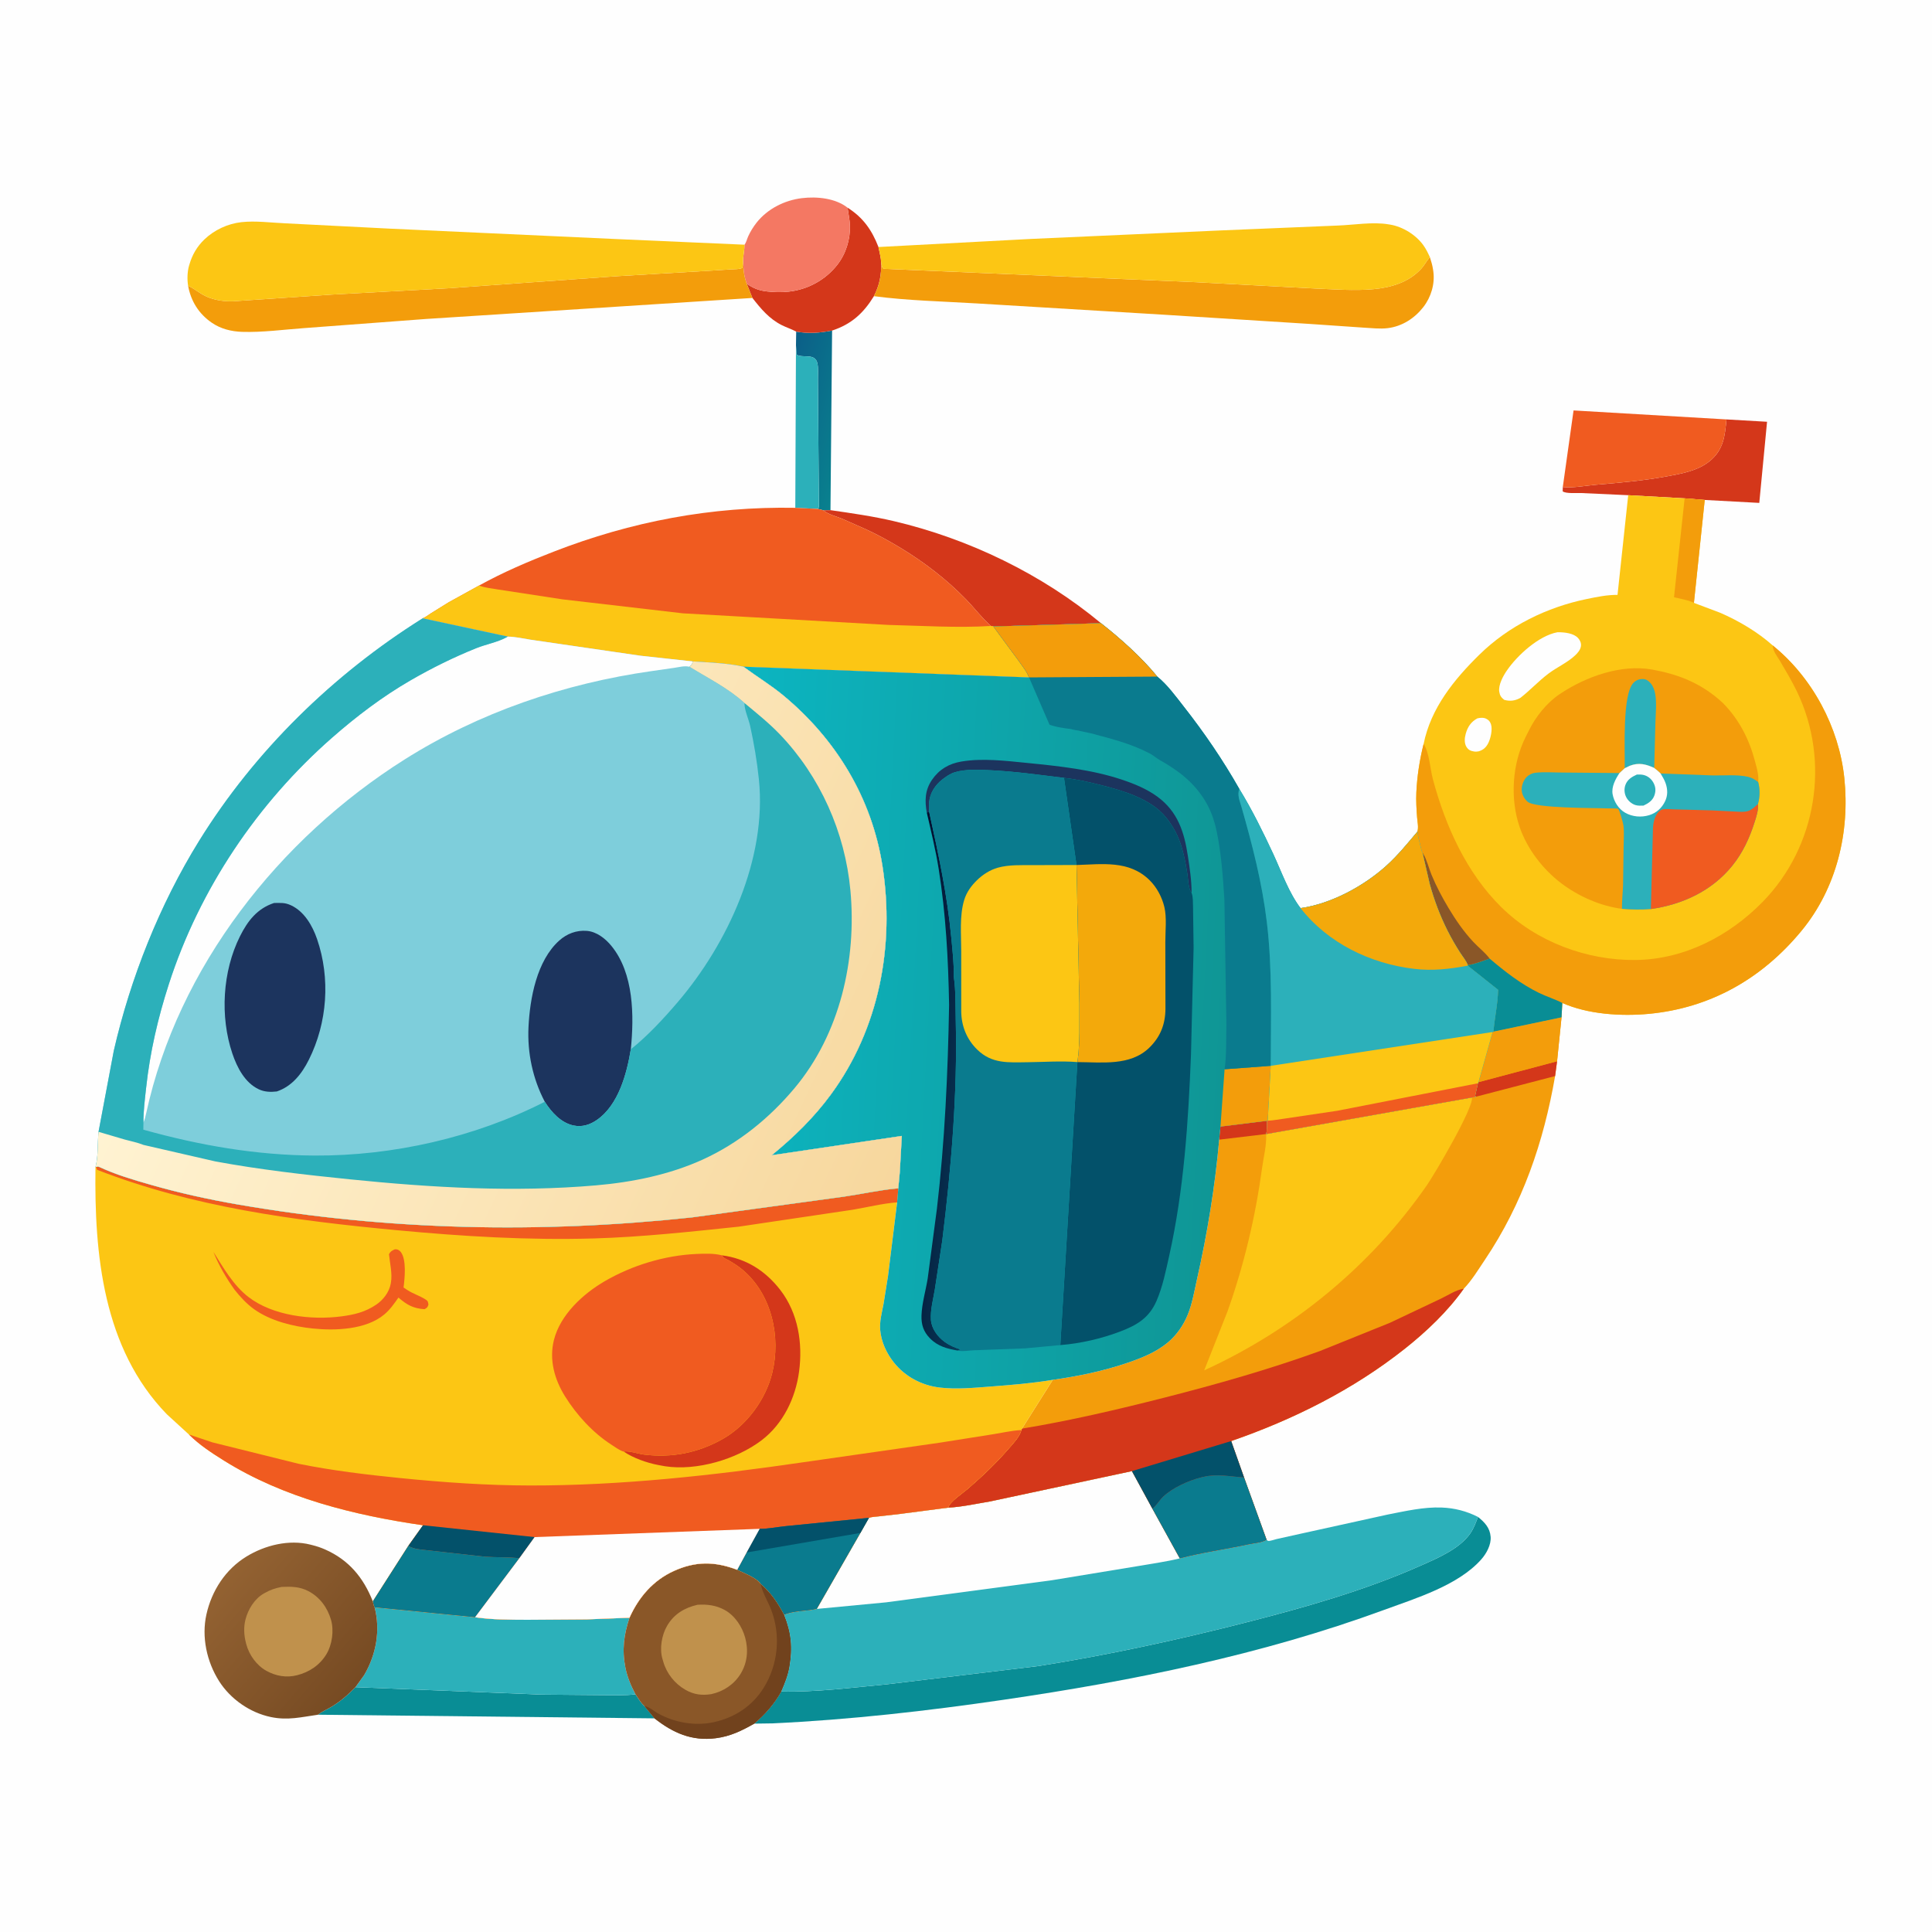 <svg version="1.1" xmlns="http://www.w3.org/2000/svg" style="display: block;" viewBox="0 0 2048 2048" width="1024" height="1024">
<defs>
	<linearGradient id="Gradient1" gradientUnits="userSpaceOnUse" x1="822.905" y1="430.262" x2="902.263" y2="453.254">
		<stop class="stop0" offset="0" stop-opacity="1" stop-color="rgb(11,95,136)"/>
		<stop class="stop1" offset="1" stop-opacity="1" stop-color="rgb(9,128,142)"/>
	</linearGradient>
	<linearGradient id="Gradient2" gradientUnits="userSpaceOnUse" x1="375.028" y1="1786.45" x2="239.936" y2="1670.07">
		<stop class="stop0" offset="0" stop-opacity="1" stop-color="rgb(119,75,35)"/>
		<stop class="stop1" offset="1" stop-opacity="1" stop-color="rgb(147,98,50)"/>
	</linearGradient>
	<linearGradient id="Gradient3" gradientUnits="userSpaceOnUse" x1="1299.16" y1="1107.35" x2="769.883" y2="1080.32">
		<stop class="stop0" offset="0" stop-opacity="1" stop-color="rgb(15,150,149)"/>
		<stop class="stop1" offset="1" stop-opacity="1" stop-color="rgb(12,181,193)"/>
	</linearGradient>
	<linearGradient id="Gradient4" gradientUnits="userSpaceOnUse" x1="961.609" y1="1142.85" x2="1038.35" y2="1148.68">
		<stop class="stop0" offset="0" stop-opacity="1" stop-color="rgb(3,15,47)"/>
		<stop class="stop1" offset="1" stop-opacity="1" stop-color="rgb(8,61,92)"/>
	</linearGradient>
	<linearGradient id="Gradient5" gradientUnits="userSpaceOnUse" x1="968.421" y1="1216.71" x2="255.682" y2="882.577">
		<stop class="stop0" offset="0" stop-opacity="1" stop-color="rgb(247,215,157)"/>
		<stop class="stop1" offset="1" stop-opacity="1" stop-color="rgb(255,243,210)"/>
	</linearGradient>
</defs>
<path transform="translate(0,0)" fill="rgb(254,254,254)" d="M -0 -0 L 2048 0 L 2048 2048 L -0 2048 L -0 -0 z"/>
<path transform="translate(0,0)" fill="url(#Gradient1)" d="M 843.998 351.5 C 857.176 353.855 868.997 352.882 882.058 350.416 L 880.341 540.792 L 872.675 540.913 L 867.224 539.491 C 867.803 538.463 868.071 537.707 868.071 536.514 L 867.241 434.352 L 867.053 401.489 C 867.01 396.353 867.571 390.257 866.494 385.236 C 864.039 373.793 851.142 380.145 844.336 375.917 L 843.767 365.986 L 843.998 351.5 z"/>
<path transform="translate(0,0)" fill="rgb(44,176,186)" d="M 843.767 365.986 L 844.336 375.917 C 851.142 380.145 864.039 373.793 866.494 385.236 C 867.571 390.257 867.01 396.353 867.053 401.489 L 867.241 434.352 L 868.071 536.514 C 868.071 537.707 867.803 538.463 867.224 539.491 L 843.042 538.312 L 843.767 365.986 z"/>
<path transform="translate(0,0)" fill="rgb(212,55,26)" d="M 1830.13 444.6 L 1873.15 447.088 L 1864.91 533.098 L 1807.09 529.961 L 1785.78 528.252 L 1725.97 524.926 L 1675.87 522.633 C 1671.17 522.458 1659.86 523.449 1656.5 520.835 L 1656.63 516.282 C 1667.91 517.416 1680.2 514.861 1691.49 513.895 C 1716.38 511.763 1741.41 509.635 1766 505.134 C 1781.82 502.238 1799.77 499.201 1812.5 488.688 C 1827.07 476.663 1828.45 462.221 1830.13 444.6 z"/>
<path transform="translate(0,0)" fill="rgb(212,55,26)" d="M 898.494 220.186 C 914.959 230.59 924.279 243.98 931.194 261.853 C 932.278 267.365 933.927 273.244 934.128 278.851 C 934.314 291.909 932.323 302.239 926.389 313.963 C 915.218 332.106 902.517 343.7 882.058 350.416 C 868.997 352.882 857.176 353.855 843.998 351.5 C 839.122 348.853 833.581 347.134 828.583 344.598 C 815.299 337.858 806.606 327.351 797.6 315.837 L 791.481 300.604 C 798.251 305.534 804.517 307.985 812.915 308.924 C 820.764 309.801 828.077 310 835.966 309.154 C 856.203 306.986 874.794 296.876 887.42 280.888 C 896.617 269.242 901.455 253.823 900.948 239 C 900.732 232.683 899.257 226.449 898.494 220.186 z"/>
<path transform="translate(0,0)" fill="rgb(244,120,99)" d="M 789.211 259.391 C 791.069 257.047 791.865 253.277 793.125 250.5 C 795.397 245.491 798.61 240.316 802.016 236 C 813.562 221.37 831.693 212.262 850.071 210.049 C 865.858 208.148 885.518 209.993 898.494 220.186 C 899.257 226.449 900.732 232.683 900.948 239 C 901.455 253.823 896.617 269.242 887.42 280.888 C 874.794 296.876 856.203 306.986 835.966 309.154 C 828.077 310 820.764 309.801 812.915 308.924 C 804.517 307.985 798.251 305.534 791.481 300.604 L 791.173 299.668 C 788.184 290.936 787.863 283.661 787.729 274.49 C 788.133 269.44 789.185 264.464 789.211 259.391 z"/>
<path transform="translate(0,0)" fill="rgb(9,141,149)" d="M 337.051 1817.68 C 340.968 1814.43 346.212 1812.33 350.611 1809.72 C 360.869 1803.65 368.471 1796.96 376.822 1788.46 L 574.304 1796.34 L 640.191 1796.91 C 651.139 1796.84 662.792 1797.48 673.609 1796 C 676.403 1799.95 679.291 1805.22 682.968 1808.33 L 693.809 1821.53 L 337.051 1817.68 z"/>
<path transform="translate(0,0)" fill="rgb(212,55,26)" d="M 880.341 540.792 C 902.73 544.006 925.58 547.274 947.601 552.451 C 1026.79 571.07 1104.43 608.507 1167.07 660.593 L 1053.05 664.073 L 1050.49 663.544 C 1040.95 655.316 1032.72 644.27 1023.83 635.162 C 1003.44 614.281 980.16 596.291 955.213 581.149 C 943.142 573.822 930.457 566.807 917.612 560.92 L 892.191 549.699 C 885.56 547.059 878.293 545.469 872.675 540.913 L 880.341 540.792 z"/>
<path transform="translate(0,0)" fill="rgb(240,91,32)" d="M 1656.63 516.282 L 1668.04 435.078 L 1830.13 444.6 C 1828.45 462.221 1827.07 476.663 1812.5 488.688 C 1799.77 499.201 1781.82 502.238 1766 505.134 C 1741.41 509.635 1716.38 511.763 1691.49 513.895 C 1680.2 514.861 1667.91 517.416 1656.63 516.282 z"/>
<path transform="translate(0,0)" fill="rgb(243,157,11)" d="M 199.379 302.884 C 207.405 306.65 213.208 312.508 221.991 315.63 C 230.201 318.547 238.06 319.576 246.752 319.381 L 352.145 312.25 L 475.25 305.576 L 654.57 292.742 L 756.353 286.736 L 775.58 285.49 C 779.179 285.271 783.595 285.539 786.893 283.983 C 787.591 280.851 787.586 277.685 787.729 274.49 C 787.863 283.661 788.184 290.936 791.173 299.668 L 791.481 300.604 L 797.6 315.837 L 451.371 338.134 L 322.57 347.794 C 301 349.342 278.242 352.482 256.676 351.783 C 245.283 351.413 234.083 348.675 224.578 342.155 C 210.734 332.66 202.388 319.304 199.379 302.884 z"/>
<path transform="translate(0,0)" fill="rgb(243,157,11)" d="M 934.128 278.851 C 934.71 281.388 934.689 282.952 936.5 284.916 L 1267.89 299.139 L 1393.42 305.798 C 1413.75 306.618 1435.32 308.399 1455.57 306.559 C 1474.62 304.826 1493.52 299.283 1506.8 284.603 C 1509.8 281.289 1511.81 277.265 1514.68 273.865 L 1515.75 272.623 C 1517.19 277.1 1518.48 281.323 1519.13 286 L 1519.38 287.653 C 1521.19 300.954 1517.02 314.943 1508.8 325.5 C 1499.45 337.504 1486.26 345.985 1471 347.854 C 1462.7 348.871 1453.83 347.746 1445.5 347.312 L 1388.26 343.374 L 1234.63 333.665 L 1035.11 321.628 C 999.098 319.469 962.133 318.67 926.389 313.963 C 932.323 302.239 934.314 291.909 934.128 278.851 z"/>
<path transform="translate(0,0)" fill="rgb(44,176,186)" d="M 397.131 1703.84 L 503.585 1714.35 C 521.855 1717.04 540.669 1716.95 559.108 1717.04 L 621.543 1716.61 L 667.291 1714.88 C 661.263 1733.12 659.199 1748.99 663.005 1768.03 C 664.965 1777.84 668.928 1787.2 673.609 1796 C 662.792 1797.48 651.139 1796.84 640.191 1796.91 L 574.304 1796.34 L 376.822 1788.46 L 386.034 1775.68 C 398.753 1753.98 403.435 1728.37 397.131 1703.84 z"/>
<path transform="translate(0,0)" fill="rgb(9,141,149)" d="M 1566.74 1608.01 C 1573.75 1613.64 1579.37 1619.5 1580.13 1629 C 1580.82 1637.51 1575.71 1646.82 1570.19 1653.04 C 1545.76 1680.61 1500.85 1694.22 1466.99 1706.64 C 1337.16 1754.24 1200.49 1781.84 1063.91 1801.82 C 982.796 1813.69 900.771 1823.02 818.844 1826.85 L 799.556 1827.12 C 811.511 1816.8 820.293 1806.79 828.214 1793.07 C 865.263 1793.89 902.954 1788.93 939.806 1785.48 L 1101 1766.05 C 1174.41 1754.46 1248.01 1738.44 1320 1720.06 C 1383.11 1703.95 1446.82 1685.96 1506.47 1659.43 C 1524.24 1651.52 1546.96 1641.96 1558.49 1625.59 C 1562.28 1620.19 1564.39 1614.12 1566.74 1608.01 z"/>
<path transform="translate(0,0)" fill="rgb(138,87,40)" d="M 667.291 1714.88 C 677 1693.19 692.363 1675.24 714.345 1665.29 C 737.6 1654.77 757.862 1655.13 781.472 1664.04 C 787.26 1666.65 803.37 1673.23 806.355 1678.95 C 817.102 1687.95 824.78 1699.43 831.231 1711.75 C 838.836 1730.73 840.388 1746.67 836.899 1766.87 C 835.307 1776.1 831.95 1784.54 828.214 1793.07 C 820.293 1806.79 811.511 1816.8 799.556 1827.12 C 786.136 1834.71 774.216 1840.6 758.778 1842.58 C 733.311 1845.85 713.352 1836.95 693.809 1821.53 L 682.968 1808.33 C 679.291 1805.22 676.403 1799.95 673.609 1796 C 668.928 1787.2 664.965 1777.84 663.005 1768.03 C 659.199 1748.99 661.263 1733.12 667.291 1714.88 z"/>
<path transform="translate(0,0)" fill="rgb(113,66,29)" d="M 806.355 1678.95 C 817.102 1687.95 824.78 1699.43 831.231 1711.75 C 838.836 1730.73 840.388 1746.67 836.899 1766.87 C 835.307 1776.1 831.95 1784.54 828.214 1793.07 C 820.293 1806.79 811.511 1816.8 799.556 1827.12 C 786.136 1834.71 774.216 1840.6 758.778 1842.58 C 733.311 1845.85 713.352 1836.95 693.809 1821.53 L 682.968 1808.33 C 688.208 1809.32 692.849 1813.65 697.469 1816.24 C 714.837 1826.01 736.872 1829.86 756.375 1825.64 C 778.55 1820.85 797.3 1808.72 809.431 1789.33 C 824.861 1764.67 827.841 1733.75 817.552 1706.61 C 814.229 1697.85 808.486 1688.93 806.538 1679.86 L 806.355 1678.95 z"/>
<path transform="translate(0,0)" fill="rgb(192,145,76)" d="M 739.323 1701.13 C 749.682 1700.46 759.228 1701.63 768.449 1706.78 C 779.082 1712.73 786.705 1724.35 789.884 1735.88 C 793.524 1749.08 792.244 1762.72 784.952 1774.5 C 778.033 1785.67 766.836 1792.99 754.214 1795.81 C 744.152 1797.45 735.636 1796.4 726.699 1791.33 C 715.368 1784.91 706.628 1773.97 703.085 1761.44 L 702.698 1760.04 L 702.272 1758.69 C 698.962 1747.74 701.431 1733.22 707.109 1723.5 C 714.464 1710.9 725.499 1704.41 739.323 1701.13 z"/>
<path transform="translate(0,0)" fill="url(#Gradient2)" d="M 337.051 1817.68 C 319.341 1820.17 305.189 1823.92 287.094 1820.13 C 265.029 1815.52 244.37 1801.16 232.289 1782.15 C 219.189 1761.54 213.444 1735.26 218.852 1711.19 C 224.478 1686.15 239.031 1663.62 261.147 1650.05 C 280.84 1637.98 306.323 1631.63 329.088 1637.38 L 331 1637.87 C 335.798 1639.07 340.176 1640.53 344.695 1642.53 C 369.835 1653.65 385.304 1672.42 395.2 1697.53 C 395.468 1698.46 396.65 1703.52 397.131 1703.84 C 403.435 1728.37 398.753 1753.98 386.034 1775.68 L 376.822 1788.46 C 368.471 1796.96 360.869 1803.65 350.611 1809.72 C 346.212 1812.33 340.968 1814.43 337.051 1817.68 z"/>
<path transform="translate(0,0)" fill="rgb(192,145,76)" d="M 298.461 1682.2 C 308.76 1681.73 317.644 1681.8 327.007 1686.72 C 339.11 1693.08 347.151 1704.18 350.904 1717.12 C 354.178 1728.4 352.082 1743.51 346.013 1753.5 C 338.875 1765.24 327.97 1772.48 314.866 1775.82 C 303.577 1778.69 292.507 1776.72 282.428 1771.17 C 272.08 1765.48 264.08 1754.33 261.093 1743.04 L 260.699 1741.5 C 258.574 1733.47 258.149 1724.85 260.218 1716.75 C 262.958 1706.03 269.709 1694.95 279.503 1689.27 L 280.644 1688.64 C 286.533 1685.23 291.807 1683.57 298.461 1682.2 z"/>
<path transform="translate(0,0)" fill="rgb(252,198,20)" d="M 931.194 261.853 L 1092.5 253.296 L 1292.8 244.318 L 1418.24 239.083 C 1435.26 238.454 1455.24 234.952 1472 237.836 L 1473.53 238.072 C 1487.01 240.288 1501.04 249.005 1508.95 260.132 C 1511.73 264.045 1513.77 268.274 1515.75 272.623 L 1514.68 273.865 C 1511.81 277.265 1509.8 281.289 1506.8 284.603 C 1493.52 299.283 1474.62 304.826 1455.57 306.559 C 1435.32 308.399 1413.75 306.618 1393.42 305.798 L 1267.89 299.139 L 936.5 284.916 C 934.689 282.952 934.71 281.388 934.128 278.851 C 933.927 273.244 932.278 267.365 931.194 261.853 z"/>
<path transform="translate(0,0)" fill="rgb(252,198,20)" d="M 199.379 302.884 C 198.331 296.352 198.53 287.992 200.387 281.633 L 200.892 280 C 203.876 269.865 209.023 261.143 216.663 253.81 C 227.163 243.732 241.525 237.073 255.961 235.491 C 271.035 233.839 287.203 236.067 302.34 236.725 L 412.479 242.333 L 651.5 253.329 L 789.211 259.391 C 789.185 264.464 788.133 269.44 787.729 274.49 C 787.586 277.685 787.591 280.851 786.893 283.983 C 783.595 285.539 779.179 285.271 775.58 285.49 L 756.353 286.736 L 654.57 292.742 L 475.25 305.576 L 352.145 312.25 L 246.752 319.381 C 238.06 319.576 230.201 318.547 221.991 315.63 C 213.208 312.508 207.405 306.65 199.379 302.884 z"/>
<path transform="translate(0,0)" fill="rgb(240,91,32)" d="M 843.042 538.312 L 867.224 539.491 L 872.675 540.913 C 878.293 545.469 885.56 547.059 892.191 549.699 L 917.612 560.92 C 930.457 566.807 943.142 573.822 955.213 581.149 C 980.16 596.291 1003.44 614.281 1023.83 635.162 C 1032.72 644.27 1040.95 655.316 1050.49 663.544 L 1053.05 664.073 L 1079.84 700.429 C 1083.52 705.731 1088.73 712.054 1090.82 718.088 L 788.095 706.707 C 771.343 702.887 751.688 702.296 734.457 701.136 L 678.969 695.08 L 593.363 682.602 L 561.868 678.003 C 553.962 676.713 546.296 674.932 538.252 674.823 L 448.017 655.459 C 450.954 654.361 454.178 651.758 456.869 650.088 L 475.645 638.438 L 507.833 620.689 C 533.129 606.681 559.619 595.375 586.543 584.916 C 669.378 552.736 754.09 536.718 843.042 538.312 z"/>
<path transform="translate(0,0)" fill="rgb(252,198,20)" d="M 507.833 620.689 C 514.058 623.204 521.464 623.669 528.067 624.903 L 596.193 635.325 L 723.895 650.146 L 941.535 662.433 C 977.495 663.305 1014.6 665.761 1050.49 663.544 L 1053.05 664.073 L 1079.84 700.429 C 1083.52 705.731 1088.73 712.054 1090.82 718.088 L 788.095 706.707 C 771.343 702.887 751.688 702.296 734.457 701.136 L 678.969 695.08 L 593.363 682.602 L 561.868 678.003 C 553.962 676.713 546.296 674.932 538.252 674.823 L 448.017 655.459 C 450.954 654.361 454.178 651.758 456.869 650.088 L 475.645 638.438 L 507.833 620.689 z"/>
<path transform="translate(0,0)" fill="rgb(44,176,186)" d="M 1005.16 1598.16 C 1019.65 1597.45 1035.17 1593.94 1049.54 1591.58 L 1199.92 1559.43 L 1221.61 1599.25 L 1250.65 1651.92 C 1274.46 1645.7 1299.41 1642.28 1323.53 1637.11 C 1329.26 1635.88 1337.8 1635.37 1342.66 1632.25 C 1343.27 1632.65 1343.77 1633.41 1344.5 1633.46 C 1346.55 1633.63 1351.13 1631.96 1353.27 1631.47 L 1378.52 1625.86 L 1471.17 1605.46 C 1489.84 1601.84 1509.1 1597.31 1528.24 1598.05 C 1541.9 1598.58 1554.57 1601.84 1566.74 1608.01 C 1564.39 1614.12 1562.28 1620.19 1558.49 1625.59 C 1546.96 1641.96 1524.24 1651.52 1506.47 1659.43 C 1446.82 1685.96 1383.11 1703.95 1320 1720.06 C 1248.01 1738.44 1174.41 1754.46 1101 1766.05 L 939.806 1785.48 C 902.954 1788.93 865.263 1793.89 828.214 1793.07 C 831.95 1784.54 835.307 1776.1 836.899 1766.87 C 840.388 1746.67 838.836 1730.73 831.231 1711.75 C 841.218 1707.44 854.95 1708.04 865.759 1705.54 L 911.998 1624.99 L 921.098 1608.98 C 924.238 1607.81 928.669 1607.78 932.023 1607.35 L 954.127 1604.81 L 1005.16 1598.16 z"/>
<path transform="translate(0,0)" fill="rgb(254,254,254)" d="M 1005.16 1598.16 C 1019.65 1597.45 1035.17 1593.94 1049.54 1591.58 L 1199.92 1559.43 L 1221.61 1599.25 L 1250.65 1651.92 C 1236.57 1655.48 1221.92 1657.34 1207.61 1659.9 L 1115.29 1675.08 L 939.367 1698.54 L 865.759 1705.54 L 911.998 1624.99 L 921.098 1608.98 C 924.238 1607.81 928.669 1607.78 932.023 1607.35 L 954.127 1604.81 L 1005.16 1598.16 z"/>
<path transform="translate(0,0)" fill="rgb(243,157,11)" d="M 1583.1 1093.56 L 1655.29 1078.41 L 1650.56 1125 L 1648.48 1140.67 C 1636.31 1210.85 1613.98 1276.04 1574.04 1335.47 C 1567.24 1345.59 1560.09 1357.4 1551.65 1366.12 C 1534.72 1390.08 1511.93 1411.69 1488.99 1429.85 C 1434.2 1473.23 1370.95 1504.82 1305.1 1527.59 L 1318.77 1566.22 L 1342.66 1632.25 C 1337.8 1635.37 1329.26 1635.88 1323.53 1637.11 C 1299.41 1642.28 1274.46 1645.7 1250.65 1651.92 L 1221.61 1599.25 L 1199.92 1559.43 L 1049.54 1591.58 C 1035.17 1593.94 1019.65 1597.45 1005.16 1598.16 C 1006.67 1591.97 1020.71 1582.74 1025.78 1578.36 C 1041.49 1564.75 1055.84 1551.16 1069.45 1535.41 C 1074.41 1529.68 1080.72 1523.27 1082.79 1515.89 L 1083.34 1514.41 L 1116 1462.69 C 1143.34 1458.79 1170 1453.33 1196.15 1444.32 C 1210.89 1439.24 1225.85 1433.17 1237.94 1423.07 C 1247.27 1415.27 1254.32 1405.09 1258.95 1393.89 C 1263.87 1382 1266.04 1368.58 1268.87 1356.07 C 1279.85 1307.49 1288 1257.69 1292.4 1208.08 L 1293.75 1194.22 L 1343.17 1188.09 C 1343 1192.54 1343.38 1197.88 1342.16 1202.14 L 1560.31 1163.39 L 1564.66 1162.54 L 1563.66 1161.68 L 1566.64 1148.32 L 1567.24 1147.13 L 1582.22 1093.98 L 1583.1 1093.56 z"/>
<path transform="translate(0,0)" fill="rgb(212,55,26)" d="M 1293.75 1194.22 L 1343.17 1188.09 C 1343 1192.54 1343.38 1197.88 1342.16 1202.14 L 1292.4 1208.08 L 1293.75 1194.22 z"/>
<path transform="translate(0,0)" fill="rgb(212,55,26)" d="M 1567.24 1147.13 L 1650.56 1125 L 1648.48 1140.67 L 1564.66 1162.54 L 1563.66 1161.68 L 1566.64 1148.32 L 1567.24 1147.13 z"/>
<path transform="translate(0,0)" fill="rgb(243,157,11)" d="M 1583.1 1093.56 L 1655.29 1078.41 L 1650.56 1125 L 1567.24 1147.13 L 1582.22 1093.98 L 1583.1 1093.56 z"/>
<path transform="translate(0,0)" fill="rgb(252,198,20)" d="M 1560.31 1163.39 C 1562.27 1174.28 1520.53 1244.92 1512.6 1256.35 C 1453.31 1341.77 1371.07 1409.4 1276.52 1452.62 L 1301.27 1389.99 C 1318.58 1341.42 1330.84 1289.78 1337.76 1238.68 C 1339.32 1227.15 1342.81 1213.72 1342.16 1202.14 L 1560.31 1163.39 z"/>
<path transform="translate(0,0)" fill="rgb(212,55,26)" d="M 1083.34 1514.41 C 1134.13 1506 1184.65 1494.22 1234.51 1481.5 C 1290.04 1467.33 1344.92 1451.74 1398.86 1432.27 L 1473.33 1402.24 L 1527.63 1376.52 C 1534.75 1373.12 1543.88 1367.05 1551.65 1366.12 C 1534.72 1390.08 1511.93 1411.69 1488.99 1429.85 C 1434.2 1473.23 1370.95 1504.82 1305.1 1527.59 L 1318.77 1566.22 L 1342.66 1632.25 C 1337.8 1635.37 1329.26 1635.88 1323.53 1637.11 C 1299.41 1642.28 1274.46 1645.7 1250.65 1651.92 L 1221.61 1599.25 L 1199.92 1559.43 L 1049.54 1591.58 C 1035.17 1593.94 1019.65 1597.45 1005.16 1598.16 C 1006.67 1591.97 1020.71 1582.74 1025.78 1578.36 C 1041.49 1564.75 1055.84 1551.16 1069.45 1535.41 C 1074.41 1529.68 1080.72 1523.27 1082.79 1515.89 L 1083.34 1514.41 z"/>
<path transform="translate(0,0)" fill="rgb(3,81,106)" d="M 1199.92 1559.43 L 1305.1 1527.59 L 1318.77 1566.22 C 1304 1565.27 1290.5 1562.07 1275.67 1565.57 L 1273.84 1565.99 C 1260.31 1569.23 1242.78 1577.13 1232.81 1586.75 C 1228.95 1590.47 1225.87 1596.21 1221.61 1599.25 L 1199.92 1559.43 z"/>
<path transform="translate(0,0)" fill="rgb(10,123,142)" d="M 1221.61 1599.25 C 1225.87 1596.21 1228.95 1590.47 1232.81 1586.75 C 1242.78 1577.13 1260.31 1569.23 1273.84 1565.99 L 1275.67 1565.57 C 1290.5 1562.07 1304 1565.27 1318.77 1566.22 L 1342.66 1632.25 C 1337.8 1635.37 1329.26 1635.88 1323.53 1637.11 C 1299.41 1642.28 1274.46 1645.7 1250.65 1651.92 L 1221.61 1599.25 z"/>
<path transform="translate(0,0)" fill="rgb(252,198,20)" d="M 1725.97 524.926 L 1785.78 528.252 L 1807.09 529.961 L 1795.63 638.995 L 1797.45 639.758 L 1823.31 649.5 C 1842.9 657.945 1863.28 669.981 1879.18 684.218 C 1921.08 718.081 1949.44 770.995 1955.05 824.712 C 1961.06 882.246 1946.92 941.451 1909.67 986.681 C 1868.06 1037.21 1813.17 1068.63 1747.68 1074.74 C 1718.55 1077.46 1683.1 1075.23 1656.07 1063.16 L 1655.29 1078.41 L 1583.1 1093.56 C 1584.29 1079.02 1587.83 1063.58 1588 1049.21 L 1555.85 1023.66 L 1555.95 1023.03 C 1554.25 1018.46 1550.43 1014 1547.79 1009.86 C 1542.94 1002.27 1538.45 994.54 1534.41 986.48 C 1526.55 970.814 1520.23 954.125 1515.61 937.222 L 1507.87 903.731 C 1507.29 903.003 1507.51 903.391 1507.14 902.276 L 1506.75 901 L 1504.64 892.35 C 1503.58 888.842 1503.06 885.272 1502.44 881.663 C 1503.94 877.151 1502.55 871.256 1502.19 866.564 C 1501.53 857.786 1500.97 848.828 1501.39 840.029 C 1502.19 822.72 1504.89 805.461 1509.08 788.655 C 1516.74 750.623 1541.33 720.347 1568.26 693.935 C 1599.42 663.386 1639.7 643.679 1682.24 634.925 C 1692.82 632.748 1703.79 630.479 1714.64 630.598 L 1725.97 524.926 z"/>
<path transform="translate(0,0)" fill="rgb(254,254,254)" d="M 1566.06 761.5 C 1569.06 760.753 1572.69 760.49 1575.5 761.927 C 1578.2 763.305 1579.55 764.922 1580.5 767.779 C 1582.3 773.215 1580.12 782.915 1577.56 787.861 C 1575.2 792.42 1572.34 794.903 1567.5 796.445 C 1565.78 796.742 1564.4 796.889 1562.66 796.623 C 1558.98 796.064 1556.64 795.027 1554.6 791.871 C 1552.05 787.948 1552.48 782.402 1553.67 778.07 C 1555.7 770.638 1559.26 765.179 1566.06 761.5 z"/>
<path transform="translate(0,0)" fill="rgb(243,157,11)" d="M 1785.78 528.252 L 1807.09 529.961 L 1795.63 638.995 C 1789.53 635.98 1781.18 634.785 1774.53 633.091 L 1785.78 528.252 z"/>
<path transform="translate(0,0)" fill="rgb(254,254,254)" d="M 1650.8 670.24 L 1651.81 670.201 C 1658.52 670.195 1668.27 671.192 1672.95 676.5 C 1675.02 678.842 1676.36 681.886 1675.85 685.043 C 1675.22 688.966 1672.47 692.131 1669.66 694.767 C 1661.52 702.416 1650.55 707.212 1641.57 713.942 C 1631.12 721.781 1622.22 731.53 1611.91 739.588 L 1611.15 740.052 C 1605.69 742.973 1600.42 743.52 1594.5 741.856 C 1591.32 739.257 1589.97 737.517 1589.29 733.318 C 1588.12 726.043 1593.44 716.454 1597.48 710.59 C 1608.54 694.541 1631.12 673.947 1650.8 670.24 z"/>
<path transform="translate(0,0)" fill="rgb(243,157,11)" d="M 1879.18 684.218 C 1921.08 718.081 1949.44 770.995 1955.05 824.712 C 1961.06 882.246 1946.92 941.451 1909.67 986.681 C 1868.06 1037.21 1813.17 1068.63 1747.68 1074.74 C 1718.55 1077.46 1683.1 1075.23 1656.07 1063.16 L 1655.29 1078.41 L 1583.1 1093.56 C 1584.29 1079.02 1587.83 1063.58 1588 1049.21 L 1555.85 1023.66 L 1555.95 1023.03 C 1554.25 1018.46 1550.43 1014 1547.79 1009.86 C 1542.94 1002.27 1538.45 994.54 1534.41 986.48 C 1526.55 970.814 1520.23 954.125 1515.61 937.222 L 1507.87 903.731 C 1507.29 903.003 1507.51 903.391 1507.14 902.276 L 1506.75 901 L 1504.64 892.35 C 1503.58 888.842 1503.06 885.272 1502.44 881.663 C 1503.94 877.151 1502.55 871.256 1502.19 866.564 C 1501.53 857.786 1500.97 848.828 1501.39 840.029 C 1502.19 822.72 1504.89 805.461 1509.08 788.655 C 1515.16 797.604 1516.01 815.151 1518.92 826 C 1532.21 875.509 1554.41 925.043 1591.31 961.499 C 1628.48 998.223 1681.85 1018.2 1733.83 1017.64 C 1785.27 1017.08 1833.16 992.208 1868.63 955.888 C 1926 897.13 1940.35 806.89 1904.9 733.133 C 1899.53 721.957 1893.18 711.456 1886.93 700.763 C 1883.89 695.558 1879.24 690.259 1879.18 684.218 z"/>
<path transform="translate(0,0)" fill="rgb(138,87,40)" d="M 1507.87 903.731 L 1508.69 905.042 C 1512.56 911.408 1514.54 920.248 1517.45 927.266 C 1522.5 939.495 1528.67 951.119 1535.46 962.47 C 1542.99 975.068 1551.69 987.68 1561.74 998.424 C 1567.14 1004.2 1574.51 1009.9 1579.1 1016.17 C 1571.81 1018.51 1563.5 1022.12 1555.95 1023.03 C 1554.25 1018.46 1550.43 1014 1547.79 1009.86 C 1542.94 1002.27 1538.45 994.54 1534.41 986.48 C 1526.55 970.814 1520.23 954.125 1515.61 937.222 L 1507.87 903.731 z"/>
<path transform="translate(0,0)" fill="rgb(9,141,149)" d="M 1555.95 1023.03 C 1563.5 1022.12 1571.81 1018.51 1579.1 1016.17 C 1595.31 1029.93 1612.16 1043.11 1631.35 1052.49 C 1639.41 1056.42 1648.13 1059.05 1656.07 1063.16 L 1655.29 1078.41 L 1583.1 1093.56 C 1584.29 1079.02 1587.83 1063.58 1588 1049.21 L 1555.85 1023.66 L 1555.95 1023.03 z"/>
<path transform="translate(0,0)" fill="rgb(243,157,11)" d="M 1719.34 963.389 C 1696.55 960.485 1673.24 950.122 1655 936.301 C 1635.53 921.552 1618.84 899.903 1610.88 876.676 C 1600.51 846.409 1602.98 809.314 1617.48 780.75 L 1620.38 775 C 1627.69 759.963 1639.46 745.096 1653.39 735.751 C 1680.69 717.452 1718.32 703.696 1751.69 709.816 C 1777.95 714.632 1800.07 723.085 1820.81 740.306 L 1826.5 745.368 C 1843.6 762.739 1854.31 783.818 1860.42 807.172 C 1862.05 813.398 1864.04 819.673 1863.89 826.16 L 1863.77 829.007 C 1865.78 836.776 1865.72 844.587 1863.51 852.3 C 1864.11 858.744 1861.86 865.403 1859.93 871.491 C 1854.59 888.33 1847.34 904.081 1836.14 917.881 C 1814.48 944.586 1783.3 958.869 1749.99 963.612 C 1739.52 964.492 1729.77 964.239 1719.34 963.389 z"/>
<path transform="translate(0,0)" fill="rgb(44,176,186)" d="M 1722.24 814.354 C 1722.75 795.346 1719.41 735.826 1731.71 723.647 C 1734.5 720.887 1737.83 719.684 1741.73 719.825 C 1745.22 719.952 1747.52 721.758 1749.75 724.285 C 1752.34 727.227 1753.86 731.541 1754.56 735.356 C 1756.28 744.795 1755.09 756.397 1754.81 766.023 L 1753.54 814.025 C 1744.77 809.973 1737.14 808.095 1727.73 811.714 L 1722.24 814.354 z"/>
<path transform="translate(0,0)" fill="rgb(44,176,186)" d="M 1722.24 814.354 L 1727.73 811.714 C 1737.14 808.095 1744.77 809.973 1753.54 814.025 C 1755.77 815.913 1758.3 817.775 1760.29 819.901 L 1815 821.973 C 1826.86 822.275 1841.2 820.795 1852.74 823.401 C 1856.96 824.352 1859.88 826.1 1863.25 828.652 L 1863.77 829.007 C 1865.78 836.776 1865.72 844.587 1863.51 852.3 C 1864.11 858.744 1861.86 865.403 1859.93 871.491 C 1854.59 888.33 1847.34 904.081 1836.14 917.881 C 1814.48 944.586 1783.3 958.869 1749.99 963.612 C 1739.52 964.492 1729.77 964.239 1719.34 963.389 C 1719.24 955.072 1720.19 946.612 1720.5 938.282 L 1721.09 897.701 C 1721.14 890.345 1721.8 882.264 1720.91 874.975 C 1720.61 872.573 1716.78 858.452 1715.22 857.402 C 1714.32 856.796 1706.04 857 1704.52 856.935 C 1690.41 856.327 1627.19 857.045 1619.18 849.783 C 1615.61 846.539 1613.1 841.892 1613.06 837 C 1613.03 832.261 1615.13 826.679 1618.57 823.39 C 1620.88 821.182 1624.16 819.56 1627.34 819.179 C 1636.61 818.072 1647.14 818.943 1656.55 818.929 L 1716.72 819.456 L 1722.24 814.354 z"/>
<path transform="translate(0,0)" fill="rgb(254,254,254)" d="M 1722.24 814.354 L 1727.73 811.714 C 1737.14 808.095 1744.77 809.973 1753.54 814.025 C 1755.77 815.913 1758.3 817.775 1760.29 819.901 C 1762.22 823.227 1764.4 826.644 1765.64 830.296 C 1767.87 836.829 1768.05 843.202 1765 849.5 C 1761.57 856.567 1755.85 861.789 1748.24 864.109 C 1739.81 866.682 1730.4 865.907 1722.7 861.5 C 1715.71 857.496 1710.9 849.89 1709.44 841.938 C 1708 834.066 1712.51 825.767 1716.72 819.456 L 1722.24 814.354 z"/>
<path transform="translate(0,0)" fill="rgb(44,176,186)" d="M 1735.13 821.065 C 1737.39 820.995 1739.55 820.934 1741.78 821.395 C 1746.33 822.338 1750.19 825.279 1752.49 829.322 C 1755.05 833.822 1755.47 838.089 1753.8 843 C 1751.88 848.628 1747.31 851.601 1742.16 853.973 C 1739.32 854.081 1736.36 854.221 1733.61 853.382 C 1729.45 852.114 1725.58 848.615 1723.7 844.723 C 1721.79 840.773 1721.52 836.118 1723.03 832 C 1725.13 826.239 1729.86 823.507 1735.13 821.065 z"/>
<path transform="translate(0,0)" fill="rgb(240,91,32)" d="M 1749.99 963.612 L 1752.22 877.481 C 1752.61 871.142 1754.67 861.428 1761.3 858.357 C 1764.19 857.018 1771.96 857.925 1775.24 857.966 L 1815 859.052 L 1839.03 860.273 C 1843.51 860.477 1848.65 861.087 1853 859.739 C 1856.65 858.608 1859.68 855.714 1862.48 853.228 L 1863.51 852.3 C 1864.11 858.744 1861.86 865.403 1859.93 871.491 C 1854.59 888.33 1847.34 904.081 1836.14 917.881 C 1814.48 944.586 1783.3 958.869 1749.99 963.612 z"/>
<path transform="translate(0,0)" fill="rgb(252,198,20)" d="M 101.73 1237.03 C 103.357 1236.69 103.703 1236.31 105.261 1237.03 C 122.895 1245.24 140.84 1250.5 159.482 1255.84 C 190.078 1264.61 220.715 1271.39 252.059 1276.81 C 411.966 1304.49 572.24 1307.75 733.5 1290.52 L 894.731 1268.5 C 913.721 1265.74 933.184 1261.31 952.242 1259.69 L 950.993 1274.56 L 941.331 1352.7 L 936.614 1382.17 C 934.885 1391.21 932.277 1400.53 933.06 1409.8 C 934.126 1422.4 939.706 1434.41 947.5 1444.23 C 959.36 1459.16 976.833 1468.51 995.73 1470.81 C 1013.5 1472.98 1032.03 1471.16 1049.81 1469.82 C 1071.83 1468.15 1094.21 1466.32 1116 1462.69 L 1083.34 1514.41 L 1082.79 1515.89 C 1080.72 1523.27 1074.41 1529.68 1069.45 1535.41 C 1055.84 1551.16 1041.49 1564.75 1025.78 1578.36 C 1020.71 1582.74 1006.67 1591.97 1005.16 1598.16 L 954.127 1604.81 L 932.023 1607.35 C 928.669 1607.78 924.238 1607.81 921.098 1608.98 L 911.998 1624.99 L 865.759 1705.54 C 854.95 1708.04 841.218 1707.44 831.231 1711.75 C 824.78 1699.43 817.102 1687.95 806.355 1678.95 C 803.37 1673.23 787.26 1666.65 781.472 1664.04 C 757.862 1655.13 737.6 1654.77 714.345 1665.29 C 692.363 1675.24 677 1693.19 667.291 1714.88 L 621.543 1716.61 L 559.108 1717.04 C 540.669 1716.95 521.855 1717.04 503.585 1714.35 L 397.131 1703.84 C 396.65 1703.52 395.468 1698.46 395.2 1697.53 L 432.879 1638.63 L 448.432 1616.84 C 375.473 1606.29 300.576 1587.75 237.506 1548.34 C 224.195 1540.02 211.438 1531.72 200.256 1520.6 L 176.831 1499.16 C 109.143 1429.29 99.898 1329.59 101.21 1237.19 L 101.73 1237.03 z"/>
<path transform="translate(0,0)" fill="rgb(240,91,32)" d="M 418.012 1324.5 C 418.675 1324.38 419.393 1324.21 420.072 1324.31 C 422.166 1324.63 423.523 1325.48 424.817 1327.12 C 431.133 1335.1 428.993 1355.37 427.778 1364.82 L 431.842 1367.5 C 438.069 1371.59 445.313 1373.65 451.346 1377.65 C 453.937 1379.36 453.633 1380.07 454.162 1383 C 453.003 1386.16 452.915 1386.09 450 1387.81 C 437.91 1386.97 431.392 1383.25 422.381 1375.47 C 417.826 1381.94 413.46 1388.28 407.342 1393.4 C 388.035 1409.56 355.476 1410.73 331.525 1408.26 C 310.58 1406.09 286.864 1400.28 269.5 1387.92 C 261.554 1382.26 254.939 1375 248.846 1367.45 C 239.868 1354.88 231.967 1341.42 226.23 1327.07 C 236.784 1343.87 247.305 1362.41 263.208 1374.75 C 289.152 1394.86 330.078 1399.57 361.768 1395.43 C 375.473 1393.64 387.178 1390.87 398.847 1382.96 C 406.327 1377.89 412.59 1369.68 414.211 1360.7 L 414.409 1359.5 C 416.041 1350.26 413.288 1338.88 412.338 1329.5 C 414.052 1326.4 414.992 1326.17 418.012 1324.5 z"/>
<path transform="translate(0,0)" fill="rgb(212,55,26)" d="M 765.123 1330.68 C 790.781 1333.91 811.592 1347.2 827.24 1367.55 C 846.095 1392.08 851.073 1423.87 847.045 1453.99 C 843.299 1481.99 830.106 1509.42 807.266 1526.79 C 780.585 1547.08 738.328 1559.37 705.094 1554.31 L 699.5 1553.29 L 697.707 1552.96 C 686.038 1550.78 670.922 1545.53 661.182 1538.7 C 666.606 1537.71 676.77 1541.16 682.569 1541.9 C 712.243 1545.67 740.588 1539.97 766.541 1525.13 C 791.634 1510.79 811.601 1483.64 818.545 1455.58 C 828.038 1417.21 818.106 1371.87 787.031 1345.9 C 782.702 1342.28 778.017 1339.25 773.141 1336.42 C 769.829 1334.5 767.128 1333.99 765.123 1330.68 z"/>
<path transform="translate(0,0)" fill="rgb(240,91,32)" d="M 101.73 1237.03 C 103.357 1236.69 103.703 1236.31 105.261 1237.03 C 122.895 1245.24 140.84 1250.5 159.482 1255.84 C 190.078 1264.61 220.715 1271.39 252.059 1276.81 C 411.966 1304.49 572.24 1307.75 733.5 1290.52 L 894.731 1268.5 C 913.721 1265.74 933.184 1261.31 952.242 1259.69 L 950.993 1274.56 C 935.461 1275.65 919.043 1279.86 903.604 1282.41 L 783.016 1300.33 C 732.197 1305.64 680.536 1311.32 629.469 1312.8 C 559.348 1314.82 489.759 1310.59 420 1304 C 312.208 1293.83 204.486 1279.61 103 1240.07 L 101.73 1237.03 z"/>
<path transform="translate(0,0)" fill="rgb(240,91,32)" d="M 661.182 1538.7 L 660.727 1538.68 C 656.375 1537.21 651.948 1533.92 648.079 1531.42 C 628.393 1518.71 611.374 1500.05 599.003 1480.26 C 587.833 1462.39 581.932 1441.45 587.173 1420.5 C 593.89 1393.65 617.996 1371.53 641.12 1358.09 C 670.161 1341.22 704.689 1330.75 738.243 1329.25 C 746.859 1328.87 756.709 1328.49 765.123 1330.68 C 767.128 1333.99 769.829 1334.5 773.141 1336.42 C 778.017 1339.25 782.702 1342.28 787.031 1345.9 C 818.106 1371.87 828.038 1417.21 818.545 1455.58 C 811.601 1483.64 791.634 1510.79 766.541 1525.13 C 740.588 1539.97 712.243 1545.67 682.569 1541.9 C 676.77 1541.16 666.606 1537.71 661.182 1538.7 z"/>
<path transform="translate(0,0)" fill="rgb(240,91,32)" d="M 200.256 1520.6 L 225.205 1528.99 L 316.606 1551.69 C 352.039 1558.86 388.623 1563.24 424.568 1566.84 C 470.205 1571.41 516.01 1574.62 561.909 1574.68 C 658.615 1574.81 756.367 1563.96 852 1549.98 L 996.268 1529.3 L 1052.91 1520.33 C 1062.41 1518.82 1071.96 1516.61 1081.55 1515.97 L 1082.79 1515.89 C 1080.72 1523.27 1074.41 1529.68 1069.45 1535.41 C 1055.84 1551.16 1041.49 1564.75 1025.78 1578.36 C 1020.71 1582.74 1006.67 1591.97 1005.16 1598.16 L 954.127 1604.81 L 932.023 1607.35 C 928.669 1607.78 924.238 1607.81 921.098 1608.98 L 911.998 1624.99 L 865.759 1705.54 C 854.95 1708.04 841.218 1707.44 831.231 1711.75 C 824.78 1699.43 817.102 1687.95 806.355 1678.95 C 803.37 1673.23 787.26 1666.65 781.472 1664.04 C 757.862 1655.13 737.6 1654.77 714.345 1665.29 C 692.363 1675.24 677 1693.19 667.291 1714.88 L 621.543 1716.61 L 559.108 1717.04 C 540.669 1716.95 521.855 1717.04 503.585 1714.35 L 397.131 1703.84 C 396.65 1703.52 395.468 1698.46 395.2 1697.53 L 432.879 1638.63 L 448.432 1616.84 C 375.473 1606.29 300.576 1587.75 237.506 1548.34 C 224.195 1540.02 211.438 1531.72 200.256 1520.6 z"/>
<path transform="translate(0,0)" fill="rgb(3,81,106)" d="M 448.432 1616.84 L 566.744 1629.38 L 550.524 1651.83 C 538.8 1650.48 526.558 1650.99 514.719 1650.23 L 455.727 1643.67 C 448.648 1642.67 438.766 1642.71 432.879 1638.63 L 448.432 1616.84 z"/>
<path transform="translate(0,0)" fill="rgb(10,123,142)" d="M 395.2 1697.53 L 432.879 1638.63 C 438.766 1642.71 448.648 1642.67 455.727 1643.67 L 514.719 1650.23 C 526.558 1650.99 538.8 1650.48 550.524 1651.83 L 503.585 1714.35 L 397.131 1703.84 C 396.65 1703.52 395.468 1698.46 395.2 1697.53 z"/>
<path transform="translate(0,0)" fill="rgb(10,123,142)" d="M 805.24 1620.63 C 814.15 1620.74 824.522 1618.57 833.504 1617.7 L 921.098 1608.98 L 911.998 1624.99 L 865.759 1705.54 C 854.95 1708.04 841.218 1707.44 831.231 1711.75 C 824.78 1699.43 817.102 1687.95 806.355 1678.95 C 803.37 1673.23 787.26 1666.65 781.472 1664.04 L 791.411 1645.7 L 805.24 1620.63 z"/>
<path transform="translate(0,0)" fill="rgb(3,81,106)" d="M 805.24 1620.63 C 814.15 1620.74 824.522 1618.57 833.504 1617.7 L 921.098 1608.98 L 911.998 1624.99 L 791.411 1645.7 L 805.24 1620.63 z"/>
<path transform="translate(0,0)" fill="rgb(254,254,254)" d="M 566.744 1629.38 L 805.24 1620.63 L 791.411 1645.7 L 781.472 1664.04 C 757.862 1655.13 737.6 1654.77 714.345 1665.29 C 692.363 1675.24 677 1693.19 667.291 1714.88 L 621.543 1716.61 L 559.108 1717.04 C 540.669 1716.95 521.855 1717.04 503.585 1714.35 L 550.524 1651.83 L 566.744 1629.38 z"/>
<path transform="translate(0,0)" fill="url(#Gradient3)" d="M 1167.07 660.593 C 1187.8 676.853 1210.12 696.845 1226.79 717.223 C 1237.44 725.822 1246.43 738.271 1254.84 749 C 1276.76 776.953 1296.23 805.458 1313.78 836.363 C 1327.22 858.286 1338.96 882.087 1349.79 905.419 C 1358.37 923.931 1366.23 946.457 1378.65 962.664 C 1411.1 958.12 1445.82 939.275 1469.86 917.474 C 1481.88 906.577 1492.03 894.058 1502.44 881.663 C 1503.06 885.272 1503.58 888.842 1504.64 892.35 L 1506.75 901 L 1507.14 902.276 C 1507.51 903.391 1507.29 903.003 1507.87 903.731 L 1515.61 937.222 C 1520.23 954.125 1526.55 970.814 1534.41 986.48 C 1538.45 994.54 1542.94 1002.27 1547.79 1009.86 C 1550.43 1014 1554.25 1018.46 1555.95 1023.03 L 1555.85 1023.66 L 1588 1049.21 C 1587.83 1063.58 1584.29 1079.02 1583.1 1093.56 L 1582.22 1093.98 L 1567.24 1147.13 L 1566.64 1148.32 L 1563.66 1161.68 L 1564.66 1162.54 L 1560.31 1163.39 L 1342.16 1202.14 C 1343.38 1197.88 1343 1192.54 1343.17 1188.09 L 1293.75 1194.22 L 1292.4 1208.08 C 1288 1257.69 1279.85 1307.49 1268.87 1356.07 C 1266.04 1368.58 1263.87 1382 1258.95 1393.89 C 1254.32 1405.09 1247.27 1415.27 1237.94 1423.07 C 1225.85 1433.17 1210.89 1439.24 1196.15 1444.32 C 1170 1453.33 1143.34 1458.79 1116 1462.69 C 1094.21 1466.32 1071.83 1468.15 1049.81 1469.82 C 1032.03 1471.16 1013.5 1472.98 995.73 1470.81 C 976.833 1468.51 959.36 1459.16 947.5 1444.23 C 939.706 1434.41 934.126 1422.4 933.06 1409.8 C 932.277 1400.53 934.885 1391.21 936.614 1382.17 L 941.331 1352.7 L 950.993 1274.56 L 952.242 1259.69 L 953.848 1242.35 L 955.989 1204.12 L 818.059 1224.6 C 841.663 1205.33 862.605 1184.93 880.735 1160.29 C 931.875 1090.8 948.631 1002.53 935.496 918.193 C 924.256 846.016 886.323 783.575 830.316 737.153 C 817.021 726.133 802.595 717.434 788.811 707.244 L 788.095 706.707 L 1090.82 718.088 C 1088.73 712.054 1083.52 705.731 1079.84 700.429 L 1053.05 664.073 L 1167.07 660.593 z"/>
<path transform="translate(0,0)" fill="rgb(243,157,11)" d="M 1298.12 1133.47 L 1347.06 1129.81 L 1343.88 1188.03 L 1343.17 1188.09 L 1293.75 1194.22 L 1298.12 1133.47 z"/>
<path transform="translate(0,0)" fill="rgb(28,52,94)" d="M 982.464 861.538 C 980.179 848.988 980.407 837.648 987.934 826.66 C 995.411 815.745 1005.72 809.585 1018.75 807.329 C 1041.22 803.44 1066.11 806.493 1088.64 808.734 C 1122.45 812.099 1157.22 815.709 1189.6 826.563 C 1202.51 830.893 1215.57 836.261 1226.64 844.325 C 1248.5 860.256 1255.36 881.936 1259.23 907.641 C 1261.12 920.134 1263.24 933.757 1263.1 946.389 C 1259.62 942.135 1259.47 931.789 1258.64 926.363 C 1257.23 917.204 1255.46 907.914 1252.9 899 C 1249.38 886.759 1243.67 875.738 1235.55 865.922 C 1219.54 846.58 1190.01 838.037 1166.54 832.103 C 1153.85 828.895 1140.9 825.966 1127.87 824.596 C 1101.77 821.362 1075.61 817.683 1049.31 816.453 C 1037.57 815.905 1023.59 815.19 1012.28 818.566 C 1007.27 820.059 1002.72 823.287 998.634 826.483 C 991.402 832.139 985.81 840.72 984.963 850 L 984.848 860.121 L 982.464 861.538 z"/>
<path transform="translate(0,0)" fill="url(#Gradient4)" d="M 982.464 861.538 L 984.848 860.121 C 994.68 904.877 1004.19 948.458 1008.43 994.221 C 1009.7 1007.88 1011.31 1021.98 1011.12 1035.7 C 1013.27 1050.74 1012.77 1066.78 1013.14 1082 C 1015.02 1159.29 1008.36 1238.27 998.873 1314.95 L 990.958 1366.91 C 989.234 1377.43 986.158 1388.27 986.829 1399 C 987.416 1408.38 993.956 1417.08 1001.36 1422.44 C 1006.51 1426.16 1012.36 1428.68 1018.39 1430.5 L 1015.21 1431.65 C 1003.97 1429.73 994.009 1427.1 985.751 1418.63 C 978.894 1411.6 976.542 1404.11 976.83 1394.56 C 977.218 1381.64 981.37 1367.99 983.418 1355.16 L 993.178 1281.3 C 1001.54 1209.73 1004.84 1137.27 1006.09 1065.24 C 1005.24 1016.92 1002.64 968.787 995.032 921 C 991.839 900.945 986.992 881.314 982.464 861.538 z"/>
<path transform="translate(0,0)" fill="rgb(10,123,142)" d="M 1167.07 660.593 C 1187.8 676.853 1210.12 696.845 1226.79 717.223 C 1237.44 725.822 1246.43 738.271 1254.84 749 C 1276.76 776.953 1296.23 805.458 1313.78 836.363 C 1311.26 842.71 1314.29 849.291 1316.09 855.601 C 1327.63 895.964 1337.88 935.701 1342.91 977.5 C 1348.99 1027.97 1347.08 1079.1 1347.06 1129.81 L 1298.12 1133.47 C 1300.31 1118.04 1299.63 1101.34 1300.01 1085.71 L 1297.93 954 C 1296.38 929.751 1294.67 904.654 1289.63 880.856 C 1287.24 869.565 1283.55 858.921 1277.55 849.031 C 1265.62 829.398 1249.37 816.946 1229.64 805.831 C 1225.76 803.647 1222.63 800.689 1218.66 798.622 C 1198.82 788.278 1177.94 783.049 1156.5 777.364 L 1145.06 774.936 C 1142.6 774.332 1144.4 774.588 1142.49 774.321 C 1140.62 774.061 1138.95 773.822 1137.11 773.33 C 1135.4 772.869 1135.89 772.91 1134.42 772.718 C 1127.46 771.809 1119.96 770.845 1113.33 768.472 L 1112.52 768.171 L 1090.82 718.088 C 1088.73 712.054 1083.52 705.731 1079.84 700.429 L 1053.05 664.073 L 1167.07 660.593 z"/>
<path transform="translate(0,0)" fill="rgb(243,157,11)" d="M 1167.07 660.593 C 1187.8 676.853 1210.12 696.845 1226.79 717.223 L 1090.82 718.088 C 1088.73 712.054 1083.52 705.731 1079.84 700.429 L 1053.05 664.073 L 1167.07 660.593 z"/>
<path transform="translate(0,0)" fill="rgb(44,176,186)" d="M 1313.78 836.363 C 1327.22 858.286 1338.96 882.087 1349.79 905.419 C 1358.37 923.931 1366.23 946.457 1378.65 962.664 C 1411.1 958.12 1445.82 939.275 1469.86 917.474 C 1481.88 906.577 1492.03 894.058 1502.44 881.663 C 1503.06 885.272 1503.58 888.842 1504.64 892.35 L 1506.75 901 L 1507.14 902.276 C 1507.51 903.391 1507.29 903.003 1507.87 903.731 L 1515.61 937.222 C 1520.23 954.125 1526.55 970.814 1534.41 986.48 C 1538.45 994.54 1542.94 1002.27 1547.79 1009.86 C 1550.43 1014 1554.25 1018.46 1555.95 1023.03 L 1555.85 1023.66 L 1588 1049.21 C 1587.83 1063.58 1584.29 1079.02 1583.1 1093.56 L 1582.22 1093.98 L 1567.24 1147.13 L 1566.64 1148.32 L 1563.66 1161.68 L 1564.66 1162.54 L 1560.31 1163.39 L 1342.16 1202.14 C 1343.38 1197.88 1343 1192.54 1343.17 1188.09 L 1343.88 1188.03 L 1347.06 1129.81 C 1347.08 1079.1 1348.99 1027.97 1342.91 977.5 C 1337.88 935.701 1327.63 895.964 1316.09 855.601 C 1314.29 849.291 1311.26 842.71 1313.78 836.363 z"/>
<path transform="translate(0,0)" fill="rgb(243,169,11)" d="M 1378.65 962.664 C 1411.1 958.12 1445.82 939.275 1469.86 917.474 C 1481.88 906.577 1492.03 894.058 1502.44 881.663 C 1503.06 885.272 1503.58 888.842 1504.64 892.35 L 1506.75 901 L 1507.14 902.276 C 1507.51 903.391 1507.29 903.003 1507.87 903.731 L 1515.61 937.222 C 1520.23 954.125 1526.55 970.814 1534.41 986.48 C 1538.45 994.54 1542.94 1002.27 1547.79 1009.86 C 1550.43 1014 1554.25 1018.46 1555.95 1023.03 L 1555.85 1023.66 C 1536.86 1027.24 1518.47 1029.33 1499.16 1027.04 C 1452.65 1021.53 1407.85 999.879 1378.65 962.664 z"/>
<path transform="translate(0,0)" fill="rgb(252,198,20)" d="M 1347.06 1129.81 L 1582.22 1093.98 L 1567.24 1147.13 L 1566.64 1148.32 L 1563.66 1161.68 L 1564.66 1162.54 L 1560.31 1163.39 L 1342.16 1202.14 C 1343.38 1197.88 1343 1192.54 1343.17 1188.09 L 1343.88 1188.03 L 1347.06 1129.81 z"/>
<path transform="translate(0,0)" fill="rgb(240,91,32)" d="M 1343.88 1188.03 C 1350.13 1187.74 1356.48 1186.37 1362.71 1185.62 L 1417.71 1177.44 L 1566.64 1148.32 L 1563.66 1161.68 L 1564.66 1162.54 L 1560.31 1163.39 L 1342.16 1202.14 C 1343.38 1197.88 1343 1192.54 1343.17 1188.09 L 1343.88 1188.03 z"/>
<path transform="translate(0,0)" fill="rgb(3,81,106)" d="M 1127.87 824.596 C 1140.9 825.966 1153.85 828.895 1166.54 832.103 C 1190.01 838.037 1219.54 846.58 1235.55 865.922 C 1243.67 875.738 1249.38 886.759 1252.9 899 C 1255.46 907.914 1257.23 917.204 1258.64 926.363 C 1259.47 931.789 1259.62 942.135 1263.1 946.389 C 1264.82 950.652 1264.48 956.898 1264.67 961.527 L 1265.26 1004.7 L 1262.5 1117.6 C 1259.71 1189.04 1255.02 1261.24 1239.4 1331.2 C 1235.85 1347.06 1232.43 1364.17 1225.94 1379.06 C 1218.04 1397.18 1205.08 1404.79 1187.16 1411.57 C 1167.2 1419.12 1145.24 1424.17 1123.97 1425.84 L 1142.09 1125.86 C 1145.03 1105.9 1143.96 1084.08 1144.18 1063.89 L 1141.15 916.945 L 1127.87 824.596 z"/>
<path transform="translate(0,0)" fill="rgb(243,169,11)" d="M 1141.15 916.945 C 1168.55 916.101 1196.7 911.773 1218.28 932.72 C 1226.17 940.369 1231.76 950.885 1234.3 961.564 C 1236.92 972.538 1235.27 987.207 1235.3 998.59 L 1235.43 1069.34 C 1235.32 1085.79 1230.02 1099.29 1218.09 1110.81 C 1197.99 1130.19 1167.79 1125.97 1142.09 1125.86 C 1145.03 1105.9 1143.96 1084.08 1144.18 1063.89 L 1141.15 916.945 z"/>
<path transform="translate(0,0)" fill="rgb(10,123,142)" d="M 984.848 860.121 L 984.963 850 C 985.81 840.72 991.402 832.139 998.634 826.483 C 1002.72 823.287 1007.27 820.059 1012.28 818.566 C 1023.59 815.19 1037.57 815.905 1049.31 816.453 C 1075.61 817.683 1101.77 821.362 1127.87 824.596 L 1141.15 916.945 L 1144.18 1063.89 C 1143.96 1084.08 1145.03 1105.9 1142.09 1125.86 L 1123.97 1425.84 L 1086.68 1429.31 L 1032.65 1431.34 C 1027.28 1431.45 1020.25 1432.96 1015.21 1431.65 L 1018.39 1430.5 C 1012.36 1428.68 1006.51 1426.16 1001.36 1422.44 C 993.956 1417.08 987.416 1408.38 986.829 1399 C 986.158 1388.27 989.234 1377.43 990.958 1366.91 L 998.873 1314.95 C 1008.36 1238.27 1015.02 1159.29 1013.14 1082 C 1012.77 1066.78 1013.27 1050.74 1011.12 1035.7 C 1011.31 1021.98 1009.7 1007.88 1008.43 994.221 C 1004.19 948.458 994.68 904.877 984.848 860.121 z"/>
<path transform="translate(0,0)" fill="rgb(252,198,20)" d="M 1142.09 1125.86 C 1124.72 1124.44 1106.4 1125.83 1088.9 1126.01 C 1068.95 1126.21 1051.58 1127.87 1036.02 1112.74 C 1024.73 1101.77 1019.07 1087.6 1018.96 1072 L 1018.94 1008.13 C 1018.97 990.711 1016.96 970.806 1022.1 954 C 1024.61 945.8 1029.44 939.136 1035.5 933.181 C 1041.63 927.154 1049.53 922.071 1057.83 919.766 C 1069.5 916.524 1082.7 917.131 1094.73 917.074 L 1141.15 916.945 L 1144.18 1063.89 C 1143.96 1084.08 1145.03 1105.9 1142.09 1125.86 z"/>
<path transform="translate(0,0)" fill="rgb(126,206,219)" d="M 448.017 655.459 L 538.252 674.823 C 546.296 674.932 553.962 676.713 561.868 678.003 L 593.363 682.602 L 678.969 695.08 L 734.457 701.136 C 751.688 702.296 771.343 702.887 788.095 706.707 L 788.811 707.244 C 802.595 717.434 817.021 726.133 830.316 737.153 C 886.323 783.575 924.256 846.016 935.496 918.193 C 948.631 1002.53 931.875 1090.8 880.735 1160.29 C 862.605 1184.93 841.663 1205.33 818.059 1224.6 L 955.989 1204.12 L 953.848 1242.35 L 952.242 1259.69 C 933.184 1261.31 913.721 1265.74 894.731 1268.5 L 733.5 1290.52 C 572.24 1307.75 411.966 1304.49 252.059 1276.81 C 220.715 1271.39 190.078 1264.61 159.482 1255.84 C 140.84 1250.5 122.895 1245.24 105.261 1237.03 C 103.703 1236.31 103.357 1236.69 101.73 1237.03 L 101.21 1237.19 C 104.338 1225.89 103.297 1211.63 104.449 1199.78 L 120.644 1113.74 C 138.333 1036.65 169.217 959.01 210.921 891.594 C 269.909 796.238 353.139 714.925 448.017 655.459 z"/>
<path transform="translate(0,0)" fill="rgb(28,52,94)" d="M 290.51 957.199 C 297.496 957.183 301.867 956.566 308.539 959.687 C 322.614 966.271 331.225 981.273 336.108 995.47 C 350.379 1036.96 347.056 1084.07 327.416 1123.33 C 319.964 1138.23 309.662 1151.5 293.435 1157 C 286.864 1157.75 280.401 1157.56 274.329 1154.7 C 259.584 1147.76 251.308 1131.58 246.332 1116.87 C 233.062 1077.61 235.829 1029.62 254.385 992.5 C 262.524 976.217 272.669 963.069 290.51 957.199 z"/>
<path transform="translate(0,0)" fill="rgb(28,52,94)" d="M 577.512 1167.92 C 564.768 1143.66 558.9 1116.18 560.228 1088.78 C 561.703 1058.33 568.959 1018.38 592.858 996.99 C 600.983 989.717 611.057 985.913 622 986.759 C 632.37 987.561 641.64 994.815 648.032 1002.6 C 672.018 1031.8 672.217 1076.97 668.69 1112.3 C 664.486 1138.07 655.627 1171.26 632.858 1187.11 C 625.429 1192.28 617.128 1194.98 608.099 1193.1 C 594.648 1190.3 584.583 1179.02 577.512 1167.92 z"/>
<path transform="translate(0,0)" fill="rgb(254,254,254)" d="M 538.252 674.823 C 546.296 674.932 553.962 676.713 561.868 678.003 L 593.363 682.602 L 678.969 695.08 L 734.457 701.136 C 733.741 704.213 733.036 704.613 730.849 706.772 C 725.544 705.562 720.236 707.117 714.946 707.901 L 690.728 711.379 C 598.421 724.502 508.087 755.118 428.928 805.056 C 296.045 888.885 188.734 1024.82 154.982 1180 C 154.196 1183.61 153.538 1186.52 152.036 1189.93 C 151.973 1177.78 153.575 1165.31 154.884 1153.23 C 158.966 1115.54 167.335 1079.34 178.966 1043.28 C 211.441 942.608 272.773 851.46 352.138 781.892 C 377.911 759.3 405.509 738.34 435.239 721.17 C 457.679 708.211 480.81 696.765 504.849 687.091 C 514.929 683.034 527.337 680.792 536.692 675.707 L 538.252 674.823 z"/>
<path transform="translate(0,0)" fill="rgb(44,176,186)" d="M 448.017 655.459 L 538.252 674.823 L 536.692 675.707 C 527.337 680.792 514.929 683.034 504.849 687.091 C 480.81 696.765 457.679 708.211 435.239 721.17 C 405.509 738.34 377.911 759.3 352.138 781.892 C 272.773 851.46 211.441 942.608 178.966 1043.28 C 167.335 1079.34 158.966 1115.54 154.884 1153.23 C 153.575 1165.31 151.973 1177.78 152.036 1189.93 L 151.938 1197.5 C 211.408 1214.14 271.658 1224.62 333.589 1224.94 C 416.718 1225.36 503.389 1205.67 577.512 1167.92 C 584.583 1179.02 594.648 1190.3 608.099 1193.1 C 617.128 1194.98 625.429 1192.28 632.858 1187.11 C 655.627 1171.26 664.486 1138.07 668.69 1112.3 C 686.488 1098.11 703.494 1079.76 718.262 1062.48 C 771.669 999.971 813.075 910.067 804.461 826.24 C 802.493 807.087 799.305 788.286 795.181 769.481 C 793.656 762.526 789.473 753.423 789.208 746.63 L 789.193 745.255 C 772.228 729.632 750.33 718.814 730.849 706.772 C 733.036 704.613 733.741 704.213 734.457 701.136 C 751.688 702.296 771.343 702.887 788.095 706.707 L 788.811 707.244 C 802.595 717.434 817.021 726.133 830.316 737.153 C 886.323 783.575 924.256 846.016 935.496 918.193 C 948.631 1002.53 931.875 1090.8 880.735 1160.29 C 862.605 1184.93 841.663 1205.33 818.059 1224.6 L 955.989 1204.12 L 953.848 1242.35 L 952.242 1259.69 C 933.184 1261.31 913.721 1265.74 894.731 1268.5 L 733.5 1290.52 C 572.24 1307.75 411.966 1304.49 252.059 1276.81 C 220.715 1271.39 190.078 1264.61 159.482 1255.84 C 140.84 1250.5 122.895 1245.24 105.261 1237.03 C 103.703 1236.31 103.357 1236.69 101.73 1237.03 L 101.21 1237.19 C 104.338 1225.89 103.297 1211.63 104.449 1199.78 L 120.644 1113.74 C 138.333 1036.65 169.217 959.01 210.921 891.594 C 269.909 796.238 353.139 714.925 448.017 655.459 z"/>
<path transform="translate(0,0)" fill="url(#Gradient5)" d="M 734.457 701.136 C 751.688 702.296 771.343 702.887 788.095 706.707 L 788.811 707.244 C 802.595 717.434 817.021 726.133 830.316 737.153 C 886.323 783.575 924.256 846.016 935.496 918.193 C 948.631 1002.53 931.875 1090.8 880.735 1160.29 C 862.605 1184.93 841.663 1205.33 818.059 1224.6 L 955.989 1204.12 L 953.848 1242.35 L 952.242 1259.69 C 933.184 1261.31 913.721 1265.74 894.731 1268.5 L 733.5 1290.52 C 572.24 1307.75 411.966 1304.49 252.059 1276.81 C 220.715 1271.39 190.078 1264.61 159.482 1255.84 C 140.84 1250.5 122.895 1245.24 105.261 1237.03 C 103.703 1236.31 103.357 1236.69 101.73 1237.03 L 101.21 1237.19 C 104.338 1225.89 103.297 1211.63 104.449 1199.78 L 131.996 1207.9 C 138.541 1209.72 145.873 1211.1 152.12 1213.67 L 228.252 1231.15 C 275.334 1239.87 323.38 1245.32 371 1250.15 C 457.541 1258.93 545.076 1264.05 631.906 1256.52 C 670.333 1253.19 709.928 1245.18 745.14 1229.08 C 783.001 1211.77 815.586 1185.31 842.223 1153.52 C 890.421 1096.02 908.276 1017.4 901.46 943.796 C 895.763 882.285 869.488 823.209 826.773 778.557 C 815.203 766.462 802.043 755.938 789.193 745.255 C 772.228 729.632 750.33 718.814 730.849 706.772 C 733.036 704.613 733.741 704.213 734.457 701.136 z"/>
</svg>